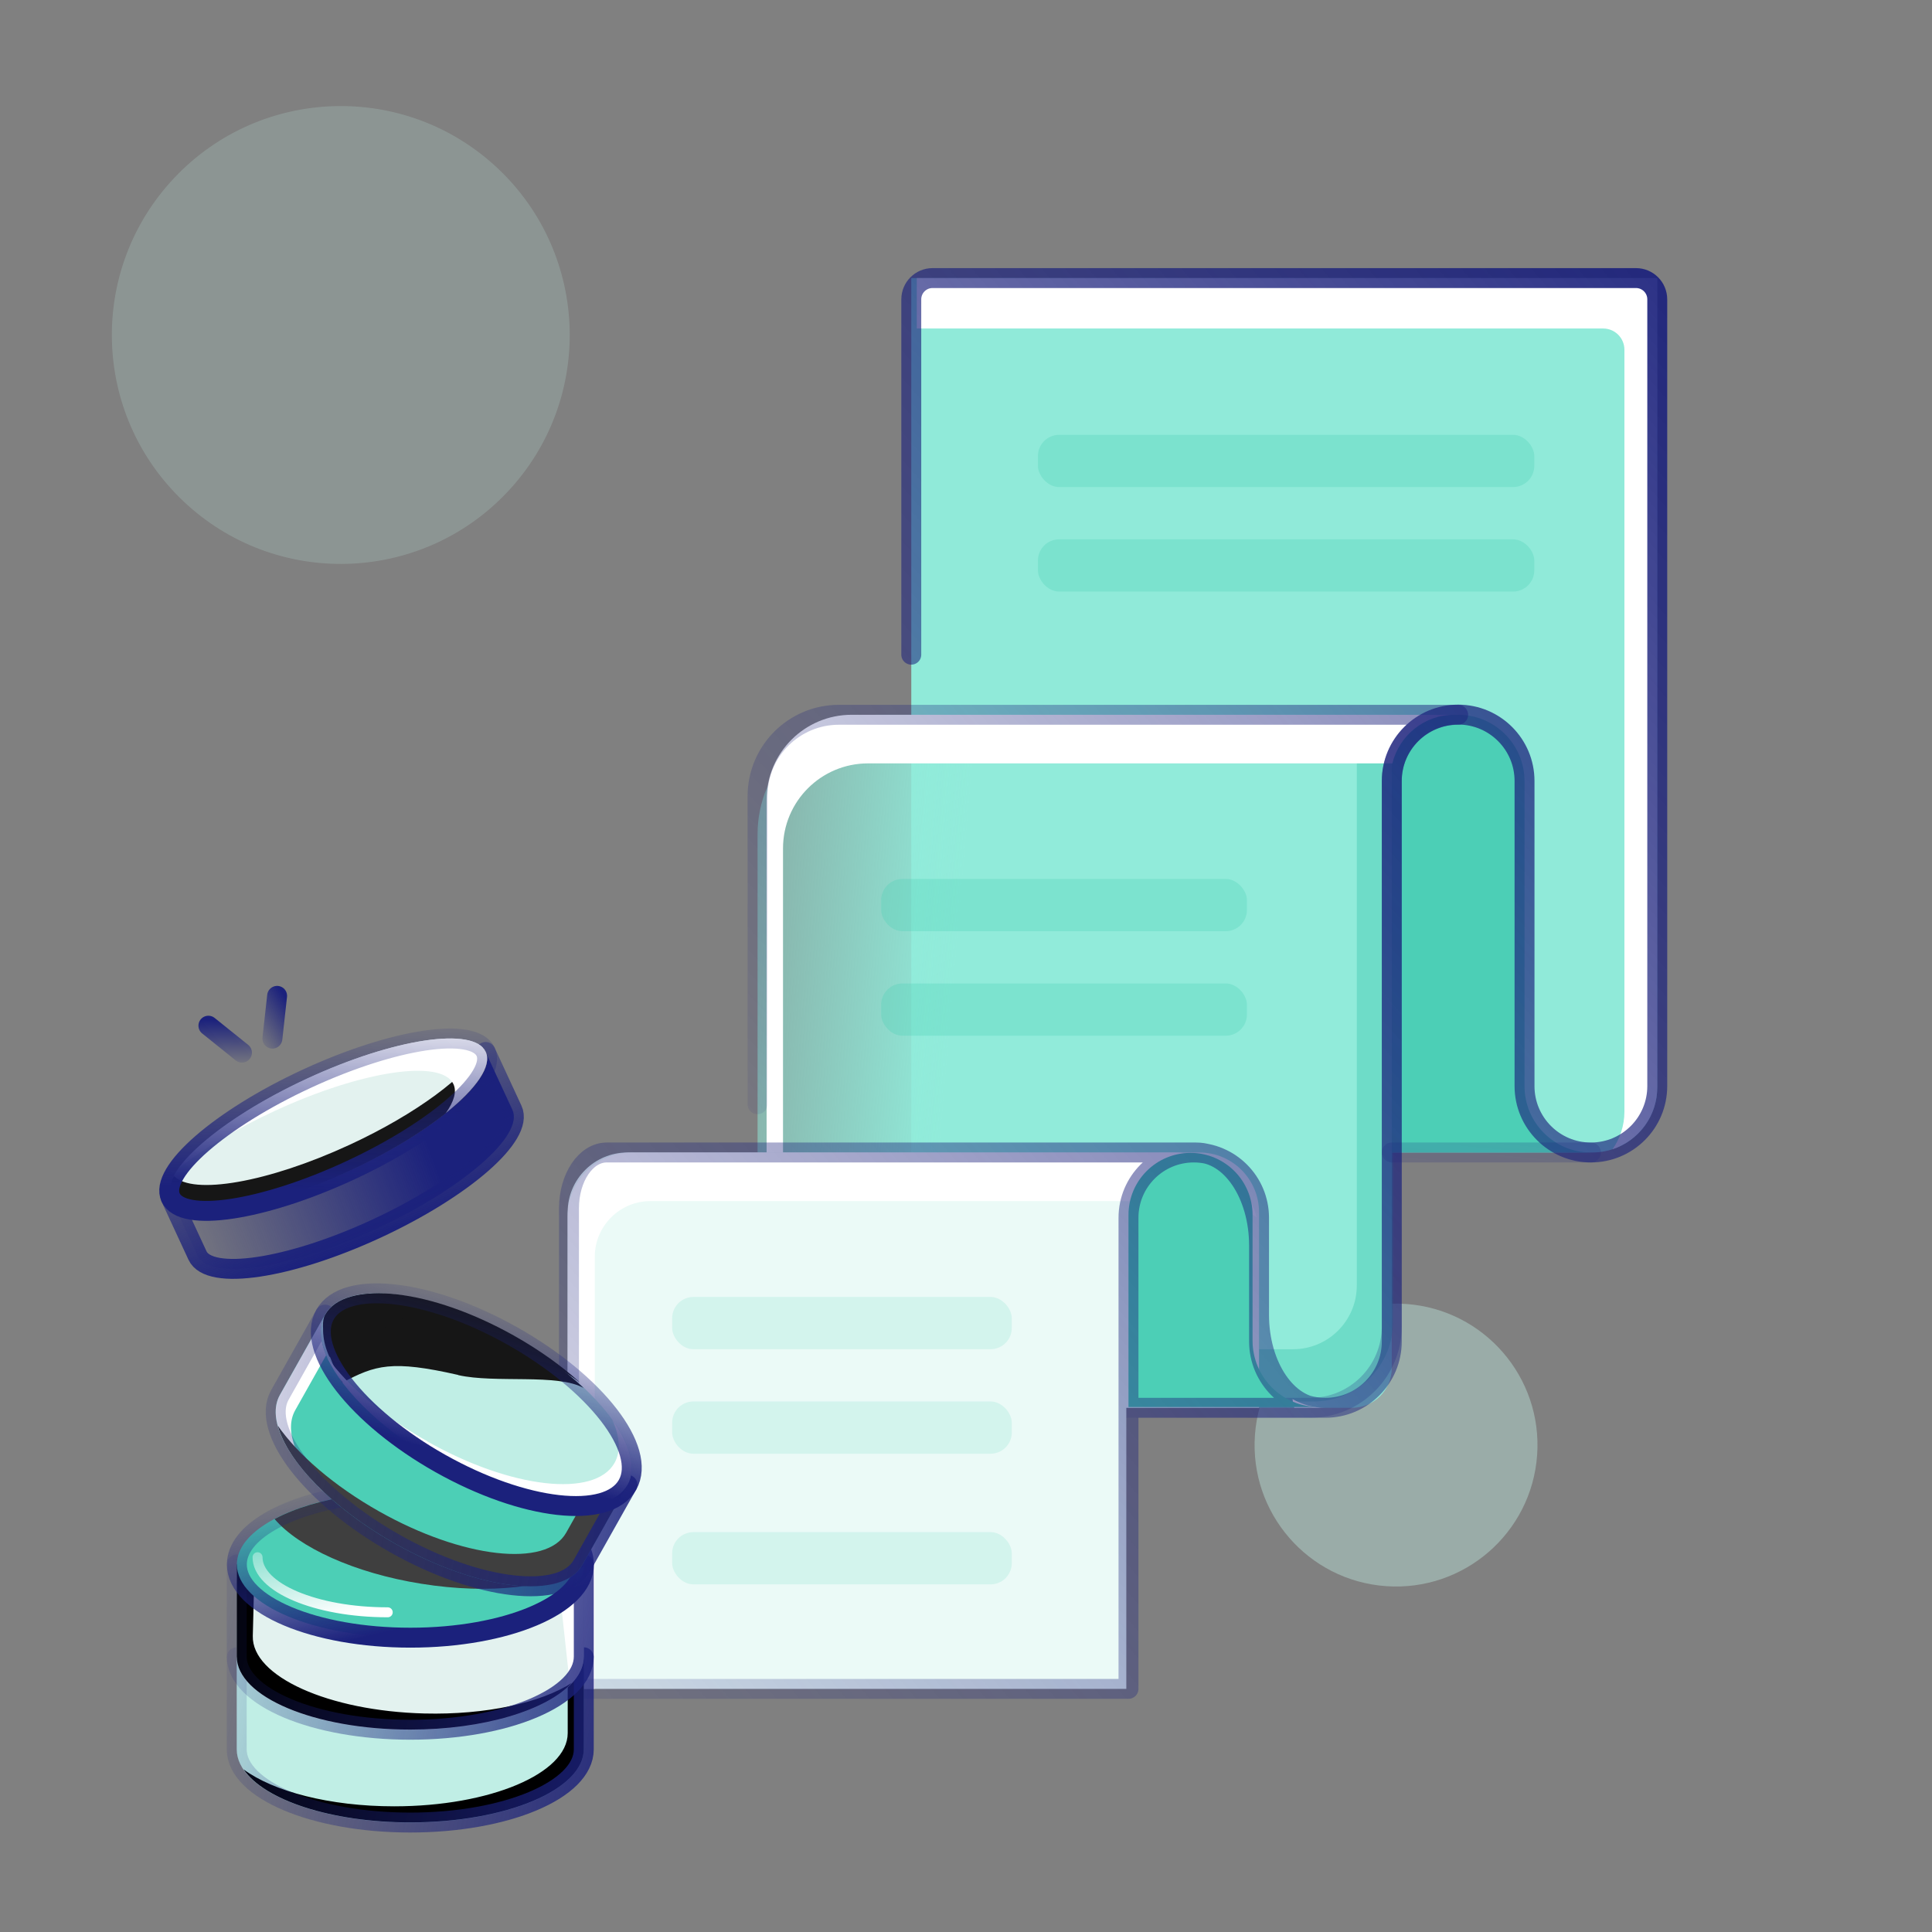 <svg xmlns="http://www.w3.org/2000/svg" width="97" height="97" viewBox="0 0 97 97" fill="none"><rect x="0" y="0" width="97" height="97" fill="#808080" stroke="none"/><g clip-path="url(#clip0_4407_16620)"><circle cx="70.091" cy="72.552" r="7.102" transform="rotate(4.092 70.091 72.552)" fill="#C0EEE5" fill-opacity="0.4"></circle><path d="M25.468 24.709C21.11 29.325 13.836 29.535 9.22 25.177C4.603 20.82 4.394 13.545 8.752 8.929C13.109 4.313 20.384 4.103 25 8.461C29.616 12.818 29.826 20.093 25.468 24.709Z" fill="#C0EEE5" fill-opacity="0.2"></path><path d="M45.753 13.961L83.206 13.961V54.595C83.206 56.4 81.743 57.863 79.938 57.863H45.753V13.961Z" fill="#90EAD9"></path><path fill-rule="evenodd" clip-rule="evenodd" d="M83.206 13.961H46.029V16.493H80.49C81.079 16.493 81.557 16.97 81.557 17.56V55.815C81.557 56.517 81.335 57.168 80.958 57.7C82.263 57.272 83.206 56.043 83.206 54.595V13.961Z" fill="white"></path><path d="M69.877 35.887V57.863H79.874C78.034 57.863 76.542 56.371 76.542 54.531V39.219C76.542 37.379 75.05 35.887 73.21 35.887H69.877Z" fill="#4CCFB6"></path><path d="M38.035 41.887C38.035 38.573 40.721 35.887 44.035 35.887H73.21H69.877V68.681C69.877 69.785 68.982 70.681 67.877 70.681H38.035V41.887Z" fill="url(#paint0_linear_4407_16620)"></path><rect opacity="0.3" x="44.241" y="44.13" width="18.364" height="2.623" rx="1.067" fill="#4CCFB6"></rect><rect opacity="0.3" x="52.111" y="21.831" width="24.922" height="2.623" rx="1.067" fill="#4CCFB6"></rect><rect opacity="0.3" x="44.241" y="49.377" width="18.364" height="2.623" rx="1.067" fill="#4CCFB6"></rect><rect opacity="0.3" x="52.111" y="27.078" width="24.922" height="2.623" rx="1.067" fill="#4CCFB6"></rect><path fill-rule="evenodd" clip-rule="evenodd" d="M50.664 67.741V70.364H65.939C68.148 70.364 69.939 68.573 69.939 66.364V39.461C69.939 37.693 71.373 36.26 73.141 36.26H68.121V64.539C68.121 66.307 66.687 67.741 64.919 67.741H50.664Z" fill="#4CCFB6" fill-opacity="0.5"></path><path fill-rule="evenodd" clip-rule="evenodd" d="M42.757 35.887C40.4 35.887 38.489 37.798 38.489 40.156V70.681H39.313V42.596C39.313 40.238 41.224 38.327 43.582 38.327H69.907C70.249 36.926 71.512 35.887 73.017 35.887H42.757Z" fill="white"></path><path d="M38.035 70.681H65.792C68.048 70.681 69.877 68.852 69.877 66.596V39.219C69.877 37.379 71.369 35.887 73.21 35.887V35.887H42.12C39.864 35.887 38.035 37.716 38.035 39.972V55.44" stroke="url(#paint1_linear_4407_16620)" stroke-linecap="round" stroke-linejoin="round"></path><path d="M28.5 60.863C28.5 59.206 29.843 57.863 31.5 57.863L60.213 57.863C61.87 57.863 63.213 59.206 63.213 60.863V70.681H66.545H56.549V84.793H28.5V60.863Z" fill="#EBFAF7"></path><path d="M31.715 57.863C29.939 57.863 28.5 59.303 28.5 61.078L28.5 84.793H29.862L29.862 63.103C29.862 61.556 31.116 60.303 32.662 60.303H60.575C61.514 60.303 62.382 60.604 63.088 61.116C62.625 59.248 60.937 57.863 58.926 57.863H31.715Z" fill="white"></path><path d="M64.893 70.243C64.913 70.392 64.944 70.539 64.983 70.681H66.545C65.944 70.681 65.38 70.522 64.893 70.243Z" fill="white"></path><path d="M56.658 60.998V70.641H66.219C64.379 70.641 62.887 69.149 62.887 67.309V60.998C62.887 59.278 61.492 57.883 59.772 57.883C58.052 57.883 56.658 59.278 56.658 60.998Z" fill="#4CCFB6"></path><path d="M69.877 57.863H79.874H76.542" stroke="url(#paint2_linear_4407_16620)" stroke-linecap="round" stroke-linejoin="round"></path><path d="M45.753 32.87V15.028C45.753 14.439 46.231 13.961 46.82 13.961L82.139 13.961C82.728 13.961 83.206 14.439 83.206 15.028V54.531C83.206 56.371 81.714 57.863 79.874 57.863V57.863C78.033 57.863 76.542 56.371 76.542 54.531V39.21C76.542 37.37 75.05 35.878 73.21 35.878V35.878C71.369 35.878 69.877 37.37 69.877 39.21V57.863V67.349C69.877 69.189 68.386 70.681 66.545 70.681V70.681C64.705 70.681 63.213 69.189 63.213 67.349V61.141C63.213 59.331 61.746 57.863 59.936 57.863V57.863C58.125 57.863 56.658 59.331 56.658 61.141L56.658 84.793L28.567 84.793L28.567 60.665C28.567 59.117 29.415 57.863 30.461 57.863L60.057 57.863C61.8 57.863 63.213 59.954 63.213 62.533V66.011C63.213 68.59 64.626 70.681 66.37 70.681M66.37 70.681H66.545M66.37 70.681H56.658" stroke="url(#paint3_linear_4407_16620)" stroke-linecap="round" stroke-linejoin="round"></path><rect opacity="0.15" x="33.747" y="65.117" width="17.052" height="2.623" rx="1.067" fill="#4CCFB6"></rect><rect opacity="0.15" x="33.747" y="70.364" width="17.052" height="2.623" rx="1.067" fill="#4CCFB6"></rect><rect opacity="0.15" x="33.747" y="76.923" width="17.052" height="2.623" rx="1.067" fill="#4CCFB6"></rect><path d="M13.676 52.147L13.913 49.999" stroke="url(#paint4_linear_4407_16620)" stroke-linecap="round" stroke-linejoin="round"></path><path d="M12.148 52.851L10.463 51.497" stroke="url(#paint5_linear_4407_16620)" stroke-linecap="round" stroke-linejoin="round"></path><path d="M29.31 83.207V87.829C29.31 89.859 25.411 91.505 20.597 91.505C15.784 91.505 11.885 89.859 11.885 87.829V83.207" fill="#C0EEE5"></path><g style="mix-blend-mode:overlay"><path d="M19.79 90.69C24.596 90.69 28.503 89.044 28.503 87.014V83.2H29.31V87.821C29.31 89.851 25.411 91.497 20.597 91.497C16.622 91.497 13.269 90.374 12.231 88.836C13.73 89.944 16.552 90.69 19.79 90.69Z" fill="black"></path></g><path d="M29.31 83.207V87.829C29.31 89.859 25.411 91.505 20.597 91.505C15.784 91.505 11.885 89.859 11.885 87.829V83.207" stroke="url(#paint6_linear_4407_16620)" stroke-linecap="round" stroke-linejoin="round"></path><path d="M29.31 78.547V83.169C29.31 85.199 25.411 86.845 20.597 86.845C15.784 86.845 11.885 85.199 11.885 83.169V78.547" fill="#E3F2EF"></path><path d="M28.541 83.938L28.072 79.639L11.892 79.316V78.547H29.31V83.169C29.31 83.823 28.903 84.438 28.187 84.968C28.418 84.638 28.541 84.292 28.541 83.938Z" fill="white"></path><g style="mix-blend-mode:overlay"><path d="M12.784 78.547L12.692 82.138C12.638 84.169 16.499 85.906 21.305 86.029C24.412 86.106 27.149 85.491 28.71 84.492C27.449 85.86 24.296 86.837 20.597 86.837C15.791 86.837 11.885 85.191 11.885 83.161V78.54H12.777L12.784 78.547Z" fill="black"></path></g><path d="M29.31 78.547V83.169C29.31 85.199 25.411 86.845 20.597 86.845C15.784 86.845 11.885 85.199 11.885 83.169V78.547" stroke="url(#paint7_linear_4407_16620)" stroke-linecap="round" stroke-linejoin="round"></path><path d="M17.783 75.071C14.353 75.563 11.892 76.932 11.892 78.547C11.892 80.577 15.791 82.223 20.605 82.223C25.419 82.223 29.318 80.577 29.318 78.547C29.318 78.347 29.279 78.147 29.21 77.955" fill="#4CCFB6"></path><g style="mix-blend-mode:overlay"><path d="M13.792 76.263C14.815 75.717 16.199 75.302 17.783 75.071L29.195 77.963C29.272 78.155 29.302 78.355 29.302 78.555C29.302 78.593 29.295 78.632 29.287 78.662C27.718 79.685 24.612 80.07 21.159 79.516C17.783 78.978 14.999 77.686 13.784 76.263H13.792Z" fill="#3F3F3F"></path></g><path d="M17.783 75.071C14.353 75.563 11.892 76.932 11.892 78.547C11.892 80.577 15.791 82.223 20.605 82.223C25.419 82.223 29.318 80.577 29.318 78.547C29.318 78.347 29.279 78.147 29.21 77.955" stroke="url(#paint8_linear_4407_16620)" stroke-linecap="round" stroke-linejoin="round"></path><path d="M12.931 78.183C12.931 79.711 15.855 80.949 19.467 80.949" stroke="url(#paint9_linear_4407_16620)" stroke-width="0.5" stroke-linecap="round" stroke-linejoin="round"></path><path d="M31.502 74.546L29.234 78.575C28.242 80.344 24.035 79.867 19.844 77.506C15.653 75.145 13.062 71.8 14.054 70.032L16.322 66.002" fill="#4CCFB6"></path><path d="M31.502 74.546L31.356 74.799L31.326 74.784C31.387 74.707 31.449 74.63 31.502 74.546Z" fill="white"></path><path d="M14.054 70.032L16.322 66.002C16.015 66.556 16.053 67.255 16.376 68.04L14.823 70.801C14.238 71.839 14.892 73.415 16.376 75.015C14.361 73.161 13.377 71.231 14.054 70.032Z" fill="white"></path><g style="mix-blend-mode:overlay"><path d="M19.037 75.884C23.228 78.245 27.434 78.721 28.426 76.953L30.195 73.807L31.502 74.546L29.234 78.575C28.242 80.344 24.035 79.867 19.844 77.506C16.676 75.722 14.431 73.384 13.946 71.577C14.961 73.031 16.761 74.6 19.037 75.884Z" fill="#3F3F3F"></path></g><path d="M31.502 74.546L29.234 78.575C28.242 80.344 24.035 79.867 19.844 77.506C15.653 75.145 13.062 71.8 14.054 70.032L16.322 66.002" stroke="url(#paint10_linear_4407_16620)" stroke-linecap="round" stroke-linejoin="round"></path><path d="M22.111 73.477C17.917 71.118 15.324 67.771 16.319 66.002C17.315 64.233 21.521 64.711 25.715 67.07C29.909 69.429 32.502 72.776 31.507 74.546C30.511 76.315 26.305 75.837 22.111 73.477Z" fill="#C0EEE5"></path><g style="mix-blend-mode:overlay"><path d="M23.005 69.032C19.66 68.271 18.845 68.54 17.191 69.416C16.438 68.163 15.999 66.579 16.322 66.01C17.314 64.241 21.521 64.718 25.712 67.079C27.119 67.871 28.342 68.778 29.311 69.693C28.011 68.947 24.866 69.463 23.005 69.04V69.032Z" fill="#161616"></path></g><g style="mix-blend-mode:overlay"><path d="M16.438 66.002C17.43 64.233 21.636 64.71 25.827 67.071C27.096 67.786 28.203 68.586 29.119 69.409C28.496 68.963 27.834 68.532 27.119 68.132C22.505 65.533 20.483 65.495 18.883 67.048C17.999 67.901 16.53 67.686 16.569 68.109C16.561 68.109 16.545 68.117 16.538 68.124C16.176 67.309 16.115 66.571 16.438 65.994V66.002Z" fill="#161616"></path></g><path d="M21.467 72.377C25.658 74.738 29.864 75.215 30.856 73.446C31.179 72.869 31.118 72.116 30.741 71.285C31.641 72.539 31.971 73.715 31.502 74.538C30.51 76.307 26.304 75.83 22.113 73.469C19.298 71.885 17.207 69.855 16.438 68.155C17.46 69.586 19.237 71.116 21.467 72.369V72.377Z" fill="white"></path><path d="M22.111 73.477C17.917 71.118 15.324 67.771 16.319 66.002C17.315 64.233 21.521 64.711 25.715 67.07C29.909 69.429 32.502 72.776 31.507 74.546C30.511 76.315 26.305 75.837 22.111 73.477Z" stroke="url(#paint11_linear_4407_16620)" stroke-linecap="round" stroke-linejoin="round"></path><path d="M24.381 52.817L25.727 55.723C26.319 57 23.258 59.668 18.89 61.691C14.522 63.713 10.508 64.313 9.916 63.036L8.57 60.13" fill="url(#paint12_linear_4407_16620)"></path><path d="M24.381 52.816L25.727 55.723C26.319 57 23.258 59.668 18.89 61.691C14.522 63.713 10.508 64.313 9.916 63.036L8.57 60.13" stroke="url(#paint13_linear_4407_16620)" stroke-linecap="round" stroke-linejoin="round"></path><path d="M8.569 60.126C7.979 58.85 11.04 56.178 15.407 54.157C19.774 52.137 23.793 51.533 24.384 52.809C24.974 54.085 21.912 56.757 17.545 58.778C13.178 60.798 9.159 61.402 8.569 60.126Z" fill="#E3F2EF"></path><g style="mix-blend-mode:overlay"><path d="M17.552 57.477C20.913 55.923 23.489 53.985 24.235 52.593C24.296 52.663 24.35 52.732 24.389 52.816C24.981 54.093 21.92 56.761 17.552 58.784C13.184 60.806 9.17 61.406 8.578 60.13C8.44 59.837 8.509 59.461 8.732 59.045C9.678 60.022 13.461 59.368 17.552 57.477Z" fill="#161616"></path></g><path d="M22.766 54.431C22.174 53.155 18.16 53.755 13.792 55.777C11.854 56.669 10.178 57.692 8.963 58.669C9.924 57.315 12.346 55.577 15.415 54.155C19.782 52.132 23.797 51.532 24.389 52.809C24.719 53.516 23.912 54.662 22.382 55.885C22.789 55.316 22.943 54.808 22.766 54.431Z" fill="white"></path><path d="M8.569 60.126C7.979 58.85 11.04 56.178 15.407 54.157C19.774 52.137 23.793 51.533 24.384 52.809C24.974 54.085 21.912 56.757 17.545 58.778C13.178 60.798 9.159 61.402 8.569 60.126Z" stroke="url(#paint14_linear_4407_16620)" stroke-linecap="round" stroke-linejoin="round"></path></g><defs><linearGradient id="paint0_linear_4407_16620" x1="47.561" y1="53.312" x2="28.67" y2="51.699" gradientUnits="userSpaceOnUse"><stop stop-color="#91EBDA"></stop><stop offset="1" stop-color="#91EBDA" stop-opacity="0"></stop></linearGradient><linearGradient id="paint1_linear_4407_16620" x1="98.2" y1="-6.72" x2="27.428" y2="58.04" gradientUnits="userSpaceOnUse"><stop stop-color="#1B217C"></stop><stop offset="1" stop-color="#1B217C" stop-opacity="0"></stop></linearGradient><linearGradient id="paint2_linear_4407_16620" x1="104.531" y1="1.863" x2="97.481" y2="74.708" gradientUnits="userSpaceOnUse"><stop stop-color="#1B217C"></stop><stop offset="1" stop-color="#1B217C" stop-opacity="0"></stop></linearGradient><linearGradient id="paint3_linear_4407_16620" x1="106.961" y1="27.734" x2="20.989" y2="101.5" gradientUnits="userSpaceOnUse"><stop stop-color="#1B217C"></stop><stop offset="1" stop-color="#1B217C" stop-opacity="0"></stop></linearGradient><linearGradient id="paint4_linear_4407_16620" x1="14.55" y1="50.424" x2="12.455" y2="51.823" gradientUnits="userSpaceOnUse"><stop stop-color="#1B217C"></stop><stop offset="1" stop-color="#1B217C" stop-opacity="0"></stop></linearGradient><linearGradient id="paint5_linear_4407_16620" x1="11.164" y1="51.188" x2="11.219" y2="53.707" gradientUnits="userSpaceOnUse"><stop stop-color="#1B217C"></stop><stop offset="1" stop-color="#1B217C" stop-opacity="0"></stop></linearGradient><linearGradient id="paint6_linear_4407_16620" x1="33.694" y1="91.256" x2="8.317" y2="85.873" gradientUnits="userSpaceOnUse"><stop stop-color="#1B217C"></stop><stop offset="1" stop-color="#1B217C" stop-opacity="0"></stop></linearGradient><linearGradient id="paint7_linear_4407_16620" x1="33.694" y1="86.596" x2="8.317" y2="81.213" gradientUnits="userSpaceOnUse"><stop stop-color="#1B217C"></stop><stop offset="1" stop-color="#1B217C" stop-opacity="0"></stop></linearGradient><linearGradient id="paint8_linear_4407_16620" x1="24.859" y1="80.652" x2="22.922" y2="72.428" gradientUnits="userSpaceOnUse"><stop stop-color="#1B217C"></stop><stop offset="1" stop-color="#1B217C" stop-opacity="0"></stop></linearGradient><linearGradient id="paint9_linear_4407_16620" x1="22.659" y1="79.767" x2="21.196" y2="73.579" gradientUnits="userSpaceOnUse"><stop stop-color="white"></stop><stop offset="1" stop-color="white" stop-opacity="0"></stop></linearGradient><linearGradient id="paint10_linear_4407_16620" x1="35.616" y1="80.49" x2="6.41" y2="74.917" gradientUnits="userSpaceOnUse"><stop stop-color="#1B217C"></stop><stop offset="1" stop-color="#1B217C" stop-opacity="0"></stop></linearGradient><linearGradient id="paint11_linear_4407_16620" x1="26.61" y1="74.155" x2="28.964" y2="65.808" gradientUnits="userSpaceOnUse"><stop stop-color="#1B217C"></stop><stop offset="1" stop-color="#1B217C" stop-opacity="0"></stop></linearGradient><linearGradient id="paint12_linear_4407_16620" x1="22.159" y1="59.342" x2="8.701" y2="64.341" gradientUnits="userSpaceOnUse"><stop stop-color="#1B217C"></stop><stop offset="1" stop-color="#1B217C" stop-opacity="0"></stop></linearGradient><linearGradient id="paint13_linear_4407_16620" x1="21.391" y1="61.314" x2="17.153" y2="49.634" gradientUnits="userSpaceOnUse"><stop stop-color="#1B217C"></stop><stop offset="1" stop-color="#1B217C" stop-opacity="0"></stop></linearGradient><linearGradient id="paint14_linear_4407_16620" x1="12.565" y1="59.647" x2="12.924" y2="50.061" gradientUnits="userSpaceOnUse"><stop stop-color="#1B217C"></stop><stop offset="1" stop-color="#1B217C" stop-opacity="0"></stop></linearGradient><clipPath id="clip0_4407_16620"><rect width="96" height="96" fill="white" transform="translate(0.5 0.961)"></rect></clipPath></defs></svg>